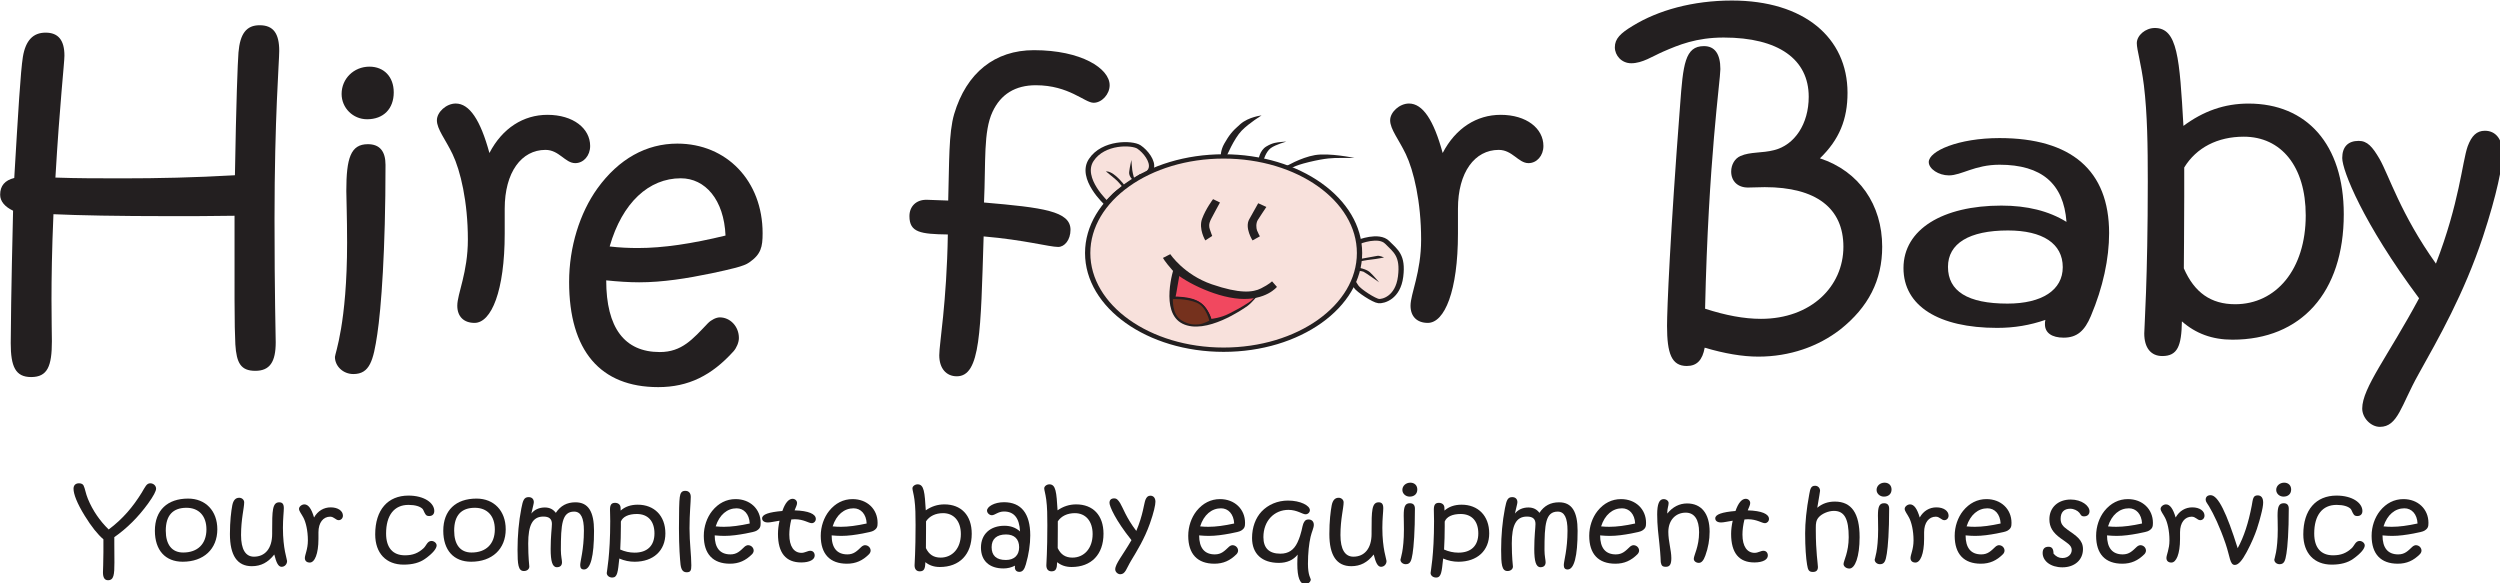 <?xml version="1.0" encoding="UTF-8" standalone="no"?>
<!-- Created with Inkscape (http://www.inkscape.org/) -->

<svg
   width="83.916mm"
   height="19.579mm"
   viewBox="0 0 83.916 19.579"
   version="1.1"
   id="svg1"
   inkscape:version="1.4 (e7c3feb100, 2024-10-09)"
   sodipodi:docname="hireforbaby.svg"
   xml:space="preserve"
   xmlns:inkscape="http://www.inkscape.org/namespaces/inkscape"
   xmlns:sodipodi="http://sodipodi.sourceforge.net/DTD/sodipodi-0.dtd"
   xmlns="http://www.w3.org/2000/svg"
   xmlns:svg="http://www.w3.org/2000/svg"><sodipodi:namedview
     id="namedview1"
     pagecolor="#ffffff"
     bordercolor="#000000"
     borderopacity="0.25"
     inkscape:showpageshadow="2"
     inkscape:pageopacity="0.0"
     inkscape:pagecheckerboard="0"
     inkscape:deskcolor="#d1d1d1"
     inkscape:document-units="mm"
     inkscape:zoom="1"
     inkscape:cx="252.5"
     inkscape:cy="39.5"
     inkscape:window-width="2560"
     inkscape:window-height="1440"
     inkscape:window-x="0"
     inkscape:window-y="0"
     inkscape:window-maximized="1"
     inkscape:current-layer="g128" /><defs
     id="defs1"><clipPath
       clipPathUnits="userSpaceOnUse"
       id="clipPath2"><path
         d="M 0,92 H 255.118 V 0 H 0 Z"
         transform="translate(-76.456,-21.435)"
         id="path2" /></clipPath><clipPath
       clipPathUnits="userSpaceOnUse"
       id="clipPath4"><path
         d="M 0,92 H 255.118 V 0 H 0 Z"
         transform="translate(-79.839,-20.193)"
         id="path4" /></clipPath><clipPath
       clipPathUnits="userSpaceOnUse"
       id="clipPath6"><path
         d="M 0,92 H 255.118 V 0 H 0 Z"
         transform="translate(-86.324,-18.298)"
         id="path6" /></clipPath><clipPath
       clipPathUnits="userSpaceOnUse"
       id="clipPath8"><path
         d="M 0,92 H 255.118 V 0 H 0 Z"
         transform="translate(-90.752,-20.228)"
         id="path8" /></clipPath><clipPath
       clipPathUnits="userSpaceOnUse"
       id="clipPath10"><path
         d="M 0,92 H 255.118 V 0 H 0 Z"
         transform="translate(-98.589,-19.931)"
         id="path10" /></clipPath><clipPath
       clipPathUnits="userSpaceOnUse"
       id="clipPath12"><path
         d="M 0,92 H 255.118 V 0 H 0 Z"
         transform="translate(-101.656,-20.193)"
         id="path12" /></clipPath><clipPath
       clipPathUnits="userSpaceOnUse"
       id="clipPath14"><path
         d="M 0,92 H 255.118 V 0 H 0 Z"
         transform="translate(-106.951,-20.219)"
         id="path14" /></clipPath><clipPath
       clipPathUnits="userSpaceOnUse"
       id="clipPath16"><path
         d="M 0,92 H 255.118 V 0 H 0 Z"
         transform="translate(-113.743,-16.505)"
         id="path16" /></clipPath><clipPath
       clipPathUnits="userSpaceOnUse"
       id="clipPath18"><path
         d="M 0,92 H 255.118 V 0 H 0 Z"
         transform="translate(-117.992,-21.086)"
         id="path18" /></clipPath><clipPath
       clipPathUnits="userSpaceOnUse"
       id="clipPath20"><path
         d="M 0,92 H 255.118 V 0 H 0 Z"
         transform="translate(-121.46,-20.151)"
         id="path20" /></clipPath><clipPath
       clipPathUnits="userSpaceOnUse"
       id="clipPath22"><path
         d="M 0,92 H 255.118 V 0 H 0 Z"
         transform="translate(-127.452,-19.276)"
         id="path22" /></clipPath><clipPath
       clipPathUnits="userSpaceOnUse"
       id="clipPath24"><path
         d="M 0,92 H 255.118 V 0 H 0 Z"
         transform="translate(-130.308,-20.151)"
         id="path24" /></clipPath><clipPath
       clipPathUnits="userSpaceOnUse"
       id="clipPath26"><path
         d="M 0,92 H 255.118 V 0 H 0 Z"
         transform="translate(-136.893,-16.097)"
         id="path26" /></clipPath><clipPath
       clipPathUnits="userSpaceOnUse"
       id="clipPath28"><path
         d="M 0,92 H 255.118 V 0 H 0 Z"
         transform="translate(-141.84,-18)"
         id="path28" /></clipPath><clipPath
       clipPathUnits="userSpaceOnUse"
       id="clipPath30"><path
         d="M 0,92 H 255.118 V 0 H 0 Z"
         transform="translate(-146.862,-16.097)"
         id="path30" /></clipPath><clipPath
       clipPathUnits="userSpaceOnUse"
       id="clipPath32"><path
         d="M 0,92 H 255.118 V 0 H 0 Z"
         transform="translate(-149.668,-20.593)"
         id="path32" /></clipPath><clipPath
       clipPathUnits="userSpaceOnUse"
       id="clipPath34"><path
         d="M 0,92 H 255.118 V 0 H 0 Z"
         transform="translate(-158.105,-20.151)"
         id="path34" /></clipPath><clipPath
       clipPathUnits="userSpaceOnUse"
       id="clipPath36"><path
         d="M 0,92 H 255.118 V 0 H 0 Z"
         transform="translate(-162.482,-15.664)"
         id="path36" /></clipPath><clipPath
       clipPathUnits="userSpaceOnUse"
       id="clipPath38"><path
         d="M 0,92 H 255.118 V 0 H 0 Z"
         transform="translate(-169.495,-18.298)"
         id="path38" /></clipPath><clipPath
       clipPathUnits="userSpaceOnUse"
       id="clipPath40"><path
         d="M 0,92 H 255.118 V 0 H 0 Z"
         transform="translate(-172.954,-21.698)"
         id="path40" /></clipPath><clipPath
       clipPathUnits="userSpaceOnUse"
       id="clipPath42"><path
         d="M 0,92 H 255.118 V 0 H 0 Z"
         transform="translate(-176.065,-16.505)"
         id="path42" /></clipPath><clipPath
       clipPathUnits="userSpaceOnUse"
       id="clipPath44"><path
         d="M 0,92 H 255.118 V 0 H 0 Z"
         transform="translate(-181.358,-20.219)"
         id="path44" /></clipPath><clipPath
       clipPathUnits="userSpaceOnUse"
       id="clipPath46"><path
         d="M 0,92 H 255.118 V 0 H 0 Z"
         transform="translate(-188.44,-20.151)"
         id="path46" /></clipPath><clipPath
       clipPathUnits="userSpaceOnUse"
       id="clipPath48"><path
         d="M 0,92 H 255.118 V 0 H 0 Z"
         transform="translate(-193.361,-20.551)"
         id="path48" /></clipPath><clipPath
       clipPathUnits="userSpaceOnUse"
       id="clipPath50"><path
         d="M 0,92 H 255.118 V 0 H 0 Z"
         transform="translate(-199.558,-19.276)"
         id="path50" /></clipPath><clipPath
       clipPathUnits="userSpaceOnUse"
       id="clipPath52"><path
         d="M 0,92 H 255.118 V 0 H 0 Z"
         transform="translate(-204.544,-20.704)"
         id="path52" /></clipPath><clipPath
       clipPathUnits="userSpaceOnUse"
       id="clipPath54"><path
         d="M 0,92 H 255.118 V 0 H 0 Z"
         transform="translate(-208.83,-21.698)"
         id="path54" /></clipPath><clipPath
       clipPathUnits="userSpaceOnUse"
       id="clipPath56"><path
         d="M 0,92 H 255.118 V 0 H 0 Z"
         transform="translate(-212.221,-20.228)"
         id="path56" /></clipPath><clipPath
       clipPathUnits="userSpaceOnUse"
       id="clipPath58"><path
         d="M 0,92 H 255.118 V 0 H 0 Z"
         transform="translate(-216.086,-20.151)"
         id="path58" /></clipPath><clipPath
       clipPathUnits="userSpaceOnUse"
       id="clipPath60"><path
         d="M 0,92 H 255.118 V 0 H 0 Z"
         transform="translate(-221.756,-16.063)"
         id="path60" /></clipPath><clipPath
       clipPathUnits="userSpaceOnUse"
       id="clipPath62"><path
         d="M 0,92 H 255.118 V 0 H 0 Z"
         transform="translate(-226.786,-20.151)"
         id="path62" /></clipPath><clipPath
       clipPathUnits="userSpaceOnUse"
       id="clipPath64"><path
         d="M 0,92 H 255.118 V 0 H 0 Z"
         transform="translate(-231.581,-20.228)"
         id="path64" /></clipPath><clipPath
       clipPathUnits="userSpaceOnUse"
       id="clipPath66"><path
         d="M 0,92 H 255.118 V 0 H 0 Z"
         transform="translate(-236.077,-20.356)"
         id="path66" /></clipPath><clipPath
       clipPathUnits="userSpaceOnUse"
       id="clipPath68"><path
         d="M 0,92 H 255.118 V 0 H 0 Z"
         transform="translate(-239.06,-21.698)"
         id="path68" /></clipPath><clipPath
       clipPathUnits="userSpaceOnUse"
       id="clipPath70"><path
         d="M 0,92 H 255.118 V 0 H 0 Z"
         transform="translate(-244.45,-19.931)"
         id="path70" /></clipPath><clipPath
       clipPathUnits="userSpaceOnUse"
       id="clipPath72"><path
         d="M 0,92 H 255.118 V 0 H 0 Z"
         transform="translate(-247.628,-20.151)"
         id="path72" /></clipPath><clipPath
       clipPathUnits="userSpaceOnUse"
       id="clipPath74"><path
         d="M 0,92 H 255.118 V 0 H 0 Z"
         transform="translate(-19.605,-47.106)"
         id="path74" /></clipPath><clipPath
       clipPathUnits="userSpaceOnUse"
       id="clipPath76"><path
         d="M 0,92 H 255.118 V 0 H 0 Z"
         transform="translate(-38.132,-59.718)"
         id="path76" /></clipPath><clipPath
       clipPathUnits="userSpaceOnUse"
       id="clipPath78"><path
         d="M 0,92 H 255.118 V 0 H 0 Z"
         transform="translate(-50.895,-57.43)"
         id="path78" /></clipPath><clipPath
       clipPathUnits="userSpaceOnUse"
       id="clipPath80"><path
         d="M 0,92 H 255.118 V 0 H 0 Z"
         transform="translate(-61.97,-50.964)"
         id="path80" /></clipPath><clipPath
       clipPathUnits="userSpaceOnUse"
       id="clipPath82"><path
         d="M 0,92 H 255.118 V 0 H 0 Z"
         transform="translate(-94.335,-45.716)"
         id="path82" /></clipPath><clipPath
       clipPathUnits="userSpaceOnUse"
       id="clipPath84"><path
         d="M 0,92 H 255.118 V 0 H 0 Z"
         transform="translate(-130.06,-57.43)"
         id="path84" /></clipPath><clipPath
       clipPathUnits="userSpaceOnUse"
       id="clipPath86"><path
         d="M 0,92 H 255.118 V 0 H 0 Z"
         transform="translate(-161.746,-43.987)"
         id="path86" /></clipPath><clipPath
       clipPathUnits="userSpaceOnUse"
       id="clipPath88"><path
         d="M 0,92 H 255.118 V 0 H 0 Z"
         transform="translate(-172.19,-45.647)"
         id="path88" /></clipPath><clipPath
       clipPathUnits="userSpaceOnUse"
       id="clipPath90"><path
         d="M 0,92 H 255.118 V 0 H 0 Z"
         transform="translate(-191.06,-38.131)"
         id="path90" /></clipPath><clipPath
       clipPathUnits="userSpaceOnUse"
       id="clipPath92"><path
         d="M 0,92 H 255.118 V 0 H 0 Z"
         transform="translate(-199.951,-53.029)"
         id="path92" /></clipPath><clipPath
       clipPathUnits="userSpaceOnUse"
       id="clipPath94"><path
         d="M 0,92 H 255.118 V 0 H 0 Z"
         transform="translate(-118.262,-44.473)"
         id="path94" /></clipPath><clipPath
       clipPathUnits="userSpaceOnUse"
       id="clipPath96"><path
         d="M 0,92 H 255.118 V 0 H 0 Z"
         transform="translate(-97.349,-48.392)"
         id="path96" /></clipPath><clipPath
       clipPathUnits="userSpaceOnUse"
       id="clipPath98"><path
         d="M 0,92 H 255.118 V 0 H 0 Z"
         transform="translate(-118.338,-43.346)"
         id="path98" /></clipPath><clipPath
       clipPathUnits="userSpaceOnUse"
       id="clipPath100"><path
         d="M 0,92 H 255.118 V 0 H 0 Z"
         transform="translate(-106.175,-48.839)"
         id="path100" /></clipPath><clipPath
       clipPathUnits="userSpaceOnUse"
       id="clipPath102"><path
         d="M 0,92 H 255.118 V 0 H 0 Z"
         transform="translate(-109.925,-48.421)"
         id="path102" /></clipPath><clipPath
       clipPathUnits="userSpaceOnUse"
       id="clipPath104"><path
         d="M 0,92 H 255.118 V 0 H 0 Z"
         transform="translate(-102.929,-41.867)"
         id="path104" /></clipPath><clipPath
       clipPathUnits="userSpaceOnUse"
       id="clipPath106"><path
         d="M 0,92 H 255.118 V 0 H 0 Z"
         transform="translate(-103.064,-38.912)"
         id="path106" /></clipPath><clipPath
       clipPathUnits="userSpaceOnUse"
       id="clipPath108"><path
         d="M 0,92 H 255.118 V 0 H 0 Z"
         transform="translate(-102.016,-42.852)"
         id="path108" /></clipPath><clipPath
       clipPathUnits="userSpaceOnUse"
       id="clipPath110"><path
         d="M 0,92 H 255.118 V 0 H 0 Z"
         transform="translate(-103.546,-36.495)"
         id="path110" /></clipPath><clipPath
       clipPathUnits="userSpaceOnUse"
       id="clipPath112"><path
         d="M 0,92 H 255.118 V 0 H 0 Z"
         transform="translate(-102.842,-38.74)"
         id="path112" /></clipPath><clipPath
       clipPathUnits="userSpaceOnUse"
       id="clipPath114"><path
         d="M 0,92 H 255.118 V 0 H 0 Z"
         transform="translate(-99.393,-52.827)"
         id="path114" /></clipPath><clipPath
       clipPathUnits="userSpaceOnUse"
       id="clipPath116"><path
         d="M 0,92 H 255.118 V 0 H 0 Z"
         transform="translate(-97.279,-51.664)"
         id="path116" /></clipPath><clipPath
       clipPathUnits="userSpaceOnUse"
       id="clipPath118"><path
         d="M 0,92 H 255.118 V 0 H 0 Z"
         transform="translate(-118.315,-42.727)"
         id="path118" /></clipPath><clipPath
       clipPathUnits="userSpaceOnUse"
       id="clipPath120"><path
         d="M 0,92 H 255.118 V 0 H 0 Z"
         transform="translate(-118.147,-41.536)"
         id="path120" /></clipPath><clipPath
       clipPathUnits="userSpaceOnUse"
       id="clipPath122"><path
         d="M 0,92 H 255.118 V 0 H 0 Z"
         transform="translate(-107.293,-53.191)"
         id="path122" /></clipPath><clipPath
       clipPathUnits="userSpaceOnUse"
       id="clipPath124"><path
         d="M 0,92 H 255.118 V 0 H 0 Z"
         transform="translate(-109.951,-52.866)"
         id="path124" /></clipPath><clipPath
       clipPathUnits="userSpaceOnUse"
       id="clipPath126"><path
         d="M 0,92 H 255.118 V 0 H 0 Z"
         transform="translate(-112.614,-51.915)"
         id="path126" /></clipPath></defs><g
     inkscape:label="Layer 1"
     inkscape:groupmode="layer"
     id="layer1"
     transform="translate(-57.672,-128.45)"><g
       id="g128"
       transform="matrix(0.265,0,0,0.265,61.052,118.386)"><g
         id="g1"
         transform="matrix(0.643,0,0,0.643,52.005,26.764)"><g
           id="g127"
           transform="matrix(1.953,0,0,1.797,-271.89,-54.58)"><path
             id="path1"
             d="m 0,0 c 0.264,0.476 0.365,0.773 0.646,0.773 0.247,0 0.442,-0.204 0.442,-0.442 0,-0.195 -0.195,-0.604 -0.595,-1.206 -0.748,-1.123 -1.598,-2.049 -2.575,-2.789 l 0.009,-0.008 V -4.19 c 0,-0.655 0.008,-1.173 0.008,-1.547 0,-1.003 -0.043,-1.462 -0.485,-1.462 -0.254,0 -0.382,0.212 -0.382,0.646 0,0.229 0.034,0.782 0.034,1.657 v 1.063 c -0.425,0.391 -0.91,1.045 -1.419,1.946 -0.579,1.02 -0.842,1.776 -0.842,2.21 0,0.288 0.154,0.45 0.416,0.45 0.162,0 0.29,-0.068 0.341,-0.178 0.118,-0.255 0.161,-0.664 0.331,-1.105 0.365,-0.961 0.893,-1.794 1.572,-2.516 C -1.411,-2.142 -0.654,-1.148 0,0"
             style="fill:#211d1d;fill-opacity:1;fill-rule:nonzero;stroke:none"
             transform="matrix(1.333,0,0,-1.333,101.941,94.087)"
             clip-path="url(#clipPath2)" /><path
             id="path3"
             d="m 0,0 c -1.029,0 -1.564,-0.629 -1.564,-1.878 0,-1.156 0.468,-1.801 1.317,-1.801 1.088,0 1.76,0.696 1.76,1.903 C 1.513,-0.662 0.935,0 0,0 m 2.337,-1.768 c 0,-1.631 -1.037,-2.668 -2.618,-2.668 -1.317,0 -2.107,0.943 -2.107,2.55 0,1.691 0.96,2.643 2.515,2.643 1.317,0 2.21,-1.003 2.21,-2.525"
             style="fill:#211d1d;fill-opacity:1;fill-rule:nonzero;stroke:none"
             transform="matrix(1.333,0,0,-1.333,106.453,95.742)"
             clip-path="url(#clipPath4)" /><path
             id="path5"
             d="m 0,0 c 0,1.632 0.008,2.346 0.535,2.346 0.247,0 0.348,-0.153 0.348,-0.484 0,-0.298 -0.068,-0.841 -0.068,-1.624 0,-1.717 0.314,-2.575 0.314,-2.72 0,-0.272 -0.186,-0.476 -0.416,-0.476 -0.246,0 -0.399,0.332 -0.552,1.012 -0.476,-0.655 -1.003,-0.961 -1.7,-0.961 -1.105,0 -1.657,0.884 -1.657,2.644 0,1.045 0.093,1.87 0.179,2.363 0.076,0.416 0.246,0.62 0.526,0.62 0.204,0 0.374,-0.17 0.374,-0.374 0,-0.476 -0.237,-1.368 -0.237,-2.695 0,-1.172 0.339,-1.776 0.976,-1.776 0.834,0 1.378,0.663 1.378,1.879 z"
             style="fill:#211d1d;fill-opacity:1;fill-rule:nonzero;stroke:none"
             transform="matrix(1.333,0,0,-1.333,115.099,98.269)"
             clip-path="url(#clipPath6)" /><path
             id="path7"
             d="m 0,0 c 0.561,0 0.926,-0.297 0.926,-0.68 0,-0.213 -0.145,-0.374 -0.322,-0.374 -0.222,0 -0.349,0.288 -0.646,0.288 -0.519,0 -0.884,-0.484 -0.884,-1.282 v -0.545 c 0,-1.248 -0.29,-1.946 -0.655,-1.946 -0.23,0 -0.374,0.136 -0.374,0.374 0,0.263 0.229,0.723 0.229,1.445 0,0.825 -0.161,1.504 -0.331,1.862 -0.153,0.322 -0.34,0.543 -0.34,0.739 0,0.178 0.204,0.365 0.408,0.365 0.297,0 0.535,-0.356 0.73,-1.079 C -0.978,-0.289 -0.519,0 0,0"
             style="fill:#211d1d;fill-opacity:1;fill-rule:nonzero;stroke:none"
             transform="matrix(1.333,0,0,-1.333,121.003,95.696)"
             clip-path="url(#clipPath8)" /><path
             id="path9"
             d="m 0,0 c 0,-0.264 -0.145,-0.417 -0.392,-0.417 -0.119,0 -0.212,0.042 -0.263,0.127 -0.119,0.179 -0.153,0.366 -0.23,0.459 -0.187,0.205 -0.552,0.332 -1.07,0.332 -1.071,0 -1.692,-0.841 -1.692,-2.355 0,-1.172 0.511,-1.792 1.428,-1.792 0.604,0 1.011,0.187 1.411,0.586 0.204,0.204 0.28,0.595 0.595,0.595 0.203,0 0.391,-0.179 0.391,-0.366 0,-0.254 -0.28,-0.646 -0.875,-1.105 -0.417,-0.323 -0.952,-0.476 -1.623,-0.476 -1.318,0 -2.151,0.927 -2.151,2.491 0,2.023 0.96,3.187 2.516,3.187 C -0.749,1.266 0,0.654 0,0"
             style="fill:#211d1d;fill-opacity:1;fill-rule:nonzero;stroke:none"
             transform="matrix(1.333,0,0,-1.333,131.452,96.092)"
             clip-path="url(#clipPath10)" /><path
             id="path11"
             d="m 0,0 c -1.028,0 -1.564,-0.629 -1.564,-1.878 0,-1.156 0.467,-1.801 1.317,-1.801 1.089,0 1.76,0.696 1.76,1.903 C 1.513,-0.662 0.936,0 0,0 m 2.337,-1.768 c 0,-1.631 -1.036,-2.668 -2.617,-2.668 -1.318,0 -2.108,0.943 -2.108,2.55 0,1.691 0.961,2.643 2.516,2.643 1.317,0 2.209,-1.003 2.209,-2.525"
             style="fill:#211d1d;fill-opacity:1;fill-rule:nonzero;stroke:none"
             transform="matrix(1.333,0,0,-1.333,135.542,95.742)"
             clip-path="url(#clipPath12)" /><path
             id="path13"
             d="m 0,0 c 0.356,0 0.628,-0.145 0.832,-0.442 0.358,0.587 0.842,0.867 1.487,0.867 0.97,0 1.404,-0.765 1.404,-2.346 0,-2.107 -0.263,-3.178 -0.757,-3.178 -0.203,0 -0.289,0.119 -0.289,0.365 0,0.315 0.28,1.267 0.28,2.83 0,1.054 -0.23,1.564 -0.74,1.564 -0.925,0 -1.003,-1.054 -1.003,-3.17 0,-0.475 0.085,-0.808 0.085,-0.994 0,-0.264 -0.134,-0.409 -0.391,-0.409 -0.339,0 -0.467,0.494 -0.467,1.496 0,1.071 0.095,1.76 0.095,2.057 0,0.417 -0.204,0.612 -0.648,0.612 -0.822,0 -1.145,-0.714 -1.145,-2.21 0,-1.198 0.083,-1.819 0.083,-1.903 0,-0.204 -0.168,-0.366 -0.408,-0.366 -0.432,0 -0.483,0.536 -0.483,1.76 0,1.147 0.091,2.302 0.289,3.399 0.118,0.663 0.204,0.919 0.552,0.919 0.237,0 0.391,-0.154 0.391,-0.418 0,-0.118 -0.085,-0.424 -0.187,-0.934 C -0.79,-0.178 -0.424,0 0,0"
             style="fill:#211d1d;fill-opacity:1;fill-rule:nonzero;stroke:none"
             transform="matrix(1.333,0,0,-1.333,142.602,95.708)"
             clip-path="url(#clipPath14)" /><path
             id="path15"
             d="m 0,0 c 0.951,0 1.503,0.562 1.503,1.581 0,1.02 -0.502,1.598 -1.334,1.598 -0.639,0 -1.063,-0.229 -1.208,-0.621 V 2.151 C -1.039,1.504 -1.055,0.876 -1.088,0.255 -0.732,0.085 -0.375,0 0,0 m -1.055,3.459 c 0.323,0.315 0.756,0.485 1.292,0.485 1.241,0 2.092,-0.901 2.092,-2.363 0,-1.419 -0.911,-2.329 -2.329,-2.329 -0.391,0 -0.775,0.085 -1.157,0.264 -0.11,-1.104 -0.135,-1.564 -0.536,-1.564 -0.237,0 -0.415,0.17 -0.415,0.374 0,0.119 0.263,1.436 0.263,4.258 0,0.442 -0.017,0.765 -0.017,0.96 0,0.383 0.103,0.553 0.383,0.553 0.237,0 0.407,-0.153 0.417,-0.383 z"
             style="fill:#211d1d;fill-opacity:1;fill-rule:nonzero;stroke:none"
             transform="matrix(1.333,0,0,-1.333,151.657,100.66)"
             clip-path="url(#clipPath16)" /><path
             id="path17"
             d="m 0,0 c 0,-0.45 -0.095,-1.326 -0.095,-2.583 0,-1.19 0.137,-2.21 0.137,-3.043 0,-0.408 -0.051,-0.569 -0.348,-0.569 -0.289,0 -0.417,0.204 -0.469,0.637 -0.04,0.416 -0.119,1.419 -0.119,2.958 0,1.393 0.017,2.252 0.06,2.575 0.042,0.365 0.153,0.526 0.417,0.526 C -0.154,0.501 0,0.323 0,0"
             style="fill:#211d1d;fill-opacity:1;fill-rule:nonzero;stroke:none"
             transform="matrix(1.333,0,0,-1.333,157.323,94.552)"
             clip-path="url(#clipPath18)" /><path
             id="path19"
             d="m 0,0 c -0.707,0 -1.3,-0.526 -1.582,-1.487 0.221,-0.025 0.434,-0.034 0.628,-0.034 0.563,0 1.201,0.094 1.948,0.272 C 0.96,-0.467 0.543,0 0,0 m -0.467,-3.79 c 0.493,0 0.73,0.28 1.069,0.629 0.078,0.077 0.188,0.128 0.264,0.128 0.229,0 0.426,-0.196 0.426,-0.451 0,-0.094 -0.052,-0.213 -0.121,-0.289 C 0.687,-4.3 0.17,-4.556 -0.503,-4.556 c -1.283,0 -1.98,0.792 -1.98,2.296 0,0.765 0.239,1.504 0.631,2.04 0.474,0.645 1.086,0.977 1.776,0.977 1.096,0 1.895,-0.816 1.895,-1.955 0,-0.297 -0.033,-0.459 -0.299,-0.637 C 1.401,-1.92 1.122,-1.98 0.68,-2.074 c -0.545,-0.11 -1.081,-0.195 -1.607,-0.195 -0.23,0 -0.474,0.017 -0.731,0.042 0,-1.036 0.408,-1.563 1.191,-1.563"
             style="fill:#211d1d;fill-opacity:1;fill-rule:nonzero;stroke:none"
             transform="matrix(1.333,0,0,-1.333,161.946,95.799)"
             clip-path="url(#clipPath20)" /><path
             id="path21"
             d="m 0,0 c 0,-0.195 -0.144,-0.348 -0.306,-0.348 -0.239,0 -0.605,0.323 -1.285,0.323 -0.034,0 -0.125,0 -0.263,-0.017 -0.102,-0.451 -0.152,-0.868 -0.152,-1.241 0,-0.978 0.348,-1.505 0.924,-1.505 0.257,0 0.461,0.17 0.665,0.17 0.195,0 0.332,-0.153 0.332,-0.391 0,-0.331 -0.375,-0.569 -1.02,-0.569 -1.164,0 -1.759,0.782 -1.759,2.346 0,0.348 0.042,0.705 0.118,1.087 -0.382,-0.059 -0.664,-0.144 -0.875,-0.144 -0.28,0 -0.443,0.127 -0.443,0.34 0,0.323 0.512,0.51 1.532,0.604 0.211,0.671 0.484,1.002 0.773,1.002 0.187,0 0.339,-0.153 0.339,-0.348 C -1.42,1.131 -1.522,0.96 -1.607,0.706 -0.545,0.671 0,0.408 0,0"
             style="fill:#211d1d;fill-opacity:1;fill-rule:nonzero;stroke:none"
             transform="matrix(1.333,0,0,-1.333,169.936,96.965)"
             clip-path="url(#clipPath22)" /><path
             id="path23"
             d="m 0,0 c -0.707,0 -1.3,-0.526 -1.583,-1.487 0.222,-0.025 0.435,-0.034 0.629,-0.034 0.561,0 1.2,0.094 1.946,0.272 C 0.96,-0.467 0.543,0 0,0 m -0.467,-3.79 c 0.492,0 0.731,0.28 1.069,0.629 0.078,0.077 0.187,0.128 0.263,0.128 0.231,0 0.427,-0.196 0.427,-0.451 0,-0.094 -0.053,-0.213 -0.121,-0.289 -0.484,-0.527 -1,-0.783 -1.674,-0.783 -1.283,0 -1.981,0.792 -1.981,2.296 0,0.765 0.24,1.504 0.631,2.04 0.474,0.645 1.086,0.977 1.777,0.977 1.096,0 1.894,-0.816 1.894,-1.955 0,-0.297 -0.033,-0.459 -0.298,-0.637 C 1.401,-1.92 1.121,-1.98 0.68,-2.074 c -0.545,-0.11 -1.081,-0.195 -1.608,-0.195 -0.229,0 -0.474,0.017 -0.731,0.042 0,-1.036 0.409,-1.563 1.192,-1.563"
             style="fill:#211d1d;fill-opacity:1;fill-rule:nonzero;stroke:none"
             transform="matrix(1.333,0,0,-1.333,173.743,95.799)"
             clip-path="url(#clipPath24)" /><path
             id="path25"
             d="m 0,0 c 0.885,0 1.532,0.757 1.532,1.938 0,1.071 -0.536,1.718 -1.345,1.718 -0.569,0 -1.026,-0.239 -1.29,-0.672 V 2.346 c 0,-0.773 -0.009,-1.3 -0.009,-1.555 V 0.783 C -0.883,0.255 -0.526,0 0,0 m -1.128,3.885 c 0.441,0.331 0.899,0.492 1.417,0.492 1.26,0 2.066,-0.883 2.066,-2.413 0,-1.709 -0.924,-2.736 -2.415,-2.736 -0.441,0 -0.798,0.135 -1.095,0.398 -0.009,-0.535 -0.093,-0.755 -0.424,-0.755 -0.247,0 -0.392,0.178 -0.392,0.492 0,0.119 0.076,1.181 0.076,3.315 0,0.773 -0.007,1.47 -0.085,2.099 -0.06,0.476 -0.152,0.774 -0.152,0.918 0,0.17 0.188,0.331 0.392,0.331 0.492,0 0.536,-0.654 0.618,-2.141 z"
             style="fill:#211d1d;fill-opacity:1;fill-rule:nonzero;stroke:none"
             transform="matrix(1.333,0,0,-1.333,182.523,101.204)"
             clip-path="url(#clipPath26)" /><path
             id="path27"
             d="m 0,0 c -0.705,0 -1.089,-0.373 -1.089,-1.045 0,-0.697 0.359,-1.054 1.081,-1.054 0.629,0 1.001,0.391 1.001,1.046 C 0.993,-0.373 0.628,0 0,0 m -0.195,-2.795 c -1.063,0 -1.701,0.628 -1.701,1.716 0,1.114 0.714,1.794 1.777,1.794 0.468,0 0.858,-0.153 1.181,-0.468 -0.05,1.097 -0.451,1.641 -1.214,1.641 -0.451,0 -0.69,-0.306 -0.918,-0.306 -0.188,0 -0.367,0.186 -0.367,0.382 0,0.314 0.536,0.688 1.285,0.688 1.299,0 1.987,-0.926 1.987,-2.729 0,-0.729 -0.109,-1.554 -0.332,-2.379 -0.109,-0.416 -0.244,-0.62 -0.491,-0.62 -0.213,0 -0.342,0.136 -0.342,0.382 0,0.043 0,0.085 0.011,0.128 C 0.4,-2.719 0.118,-2.795 -0.195,-2.795"
             style="fill:#211d1d;fill-opacity:1;fill-rule:nonzero;stroke:none"
             transform="matrix(1.333,0,0,-1.333,189.12,98.666)"
             clip-path="url(#clipPath28)" /><path
             id="path29"
             d="m 0,0 c 0.885,0 1.531,0.757 1.531,1.938 0,1.071 -0.536,1.718 -1.344,1.718 -0.569,0 -1.027,-0.239 -1.291,-0.672 V 2.346 c 0,-0.773 -0.008,-1.3 -0.008,-1.555 V 0.783 C -0.882,0.255 -0.527,0 0,0 m -1.129,3.885 c 0.442,0.331 0.901,0.492 1.418,0.492 1.259,0 2.065,-0.883 2.065,-2.413 0,-1.709 -0.924,-2.736 -2.414,-2.736 -0.44,0 -0.798,0.135 -1.094,0.398 -0.011,-0.535 -0.093,-0.755 -0.425,-0.755 -0.247,0 -0.392,0.178 -0.392,0.492 0,0.119 0.075,1.181 0.075,3.315 0,0.773 -0.006,1.47 -0.084,2.099 -0.059,0.476 -0.152,0.774 -0.152,0.918 0,0.17 0.188,0.331 0.391,0.331 0.494,0 0.536,-0.654 0.619,-2.141 z"
             style="fill:#211d1d;fill-opacity:1;fill-rule:nonzero;stroke:none"
             transform="matrix(1.333,0,0,-1.333,195.816,101.204)"
             clip-path="url(#clipPath30)" /><path
             id="path31"
             d="m 0,0 c 0,0.247 0.127,0.374 0.355,0.374 0.188,0 0.299,-0.127 0.452,-0.391 0.203,-0.357 0.459,-1.207 1.222,-2.286 0.513,1.325 0.573,2.218 0.691,2.558 0.085,0.229 0.194,0.34 0.372,0.34 0.229,0 0.384,-0.179 0.384,-0.501 0,-0.255 -0.119,-0.876 -0.425,-1.811 -0.416,-1.258 -0.96,-2.209 -1.404,-3.009 -0.372,-0.67 -0.441,-1.139 -0.832,-1.139 -0.194,0 -0.381,0.197 -0.381,0.4 0,0.451 0.559,1.147 1.23,2.405 C 0.45,-1.419 0,-0.272 0,0"
             style="fill:#211d1d;fill-opacity:1;fill-rule:nonzero;stroke:none"
             transform="matrix(1.333,0,0,-1.333,199.557,95.209)"
             clip-path="url(#clipPath32)" /><path
             id="path33"
             d="m 0,0 c -0.703,0 -1.299,-0.526 -1.579,-1.487 0.221,-0.025 0.434,-0.034 0.629,-0.034 0.561,0 1.197,0.094 1.946,0.272 C 0.961,-0.467 0.546,0 0,0 m -0.467,-3.79 c 0.494,0 0.731,0.28 1.072,0.629 0.077,0.077 0.187,0.128 0.263,0.128 0.23,0 0.424,-0.196 0.424,-0.451 0,-0.094 -0.049,-0.213 -0.118,-0.289 C 0.69,-4.3 0.171,-4.556 -0.5,-4.556 c -1.282,0 -1.98,0.792 -1.98,2.296 0,0.765 0.238,1.504 0.628,2.04 0.477,0.645 1.089,0.977 1.776,0.977 1.096,0 1.895,-0.816 1.895,-1.955 0,-0.297 -0.033,-0.459 -0.297,-0.637 -0.118,-0.085 -0.4,-0.145 -0.84,-0.239 -0.544,-0.11 -1.079,-0.195 -1.607,-0.195 -0.229,0 -0.476,0.017 -0.73,0.042 0,-1.036 0.408,-1.563 1.188,-1.563"
             style="fill:#211d1d;fill-opacity:1;fill-rule:nonzero;stroke:none"
             transform="matrix(1.333,0,0,-1.333,210.806,95.799)"
             clip-path="url(#clipPath34)" /><path
             id="path35"
             d="m 0,0 c -1.267,0 -2.03,0.731 -2.03,2.048 0,0.884 0.27,1.649 0.714,2.168 0.5,0.578 1.223,0.909 2.004,0.909 0.953,0 1.658,-0.417 1.658,-0.791 0,-0.186 -0.153,-0.339 -0.33,-0.339 -0.23,0 -0.638,0.365 -1.292,0.365 -1.063,0 -1.895,-0.884 -1.895,-2.243 0,-0.901 0.431,-1.36 1.283,-1.36 0.612,0 1.02,0.297 1.292,0.918 C 1.733,2.44 1.76,3.009 1.846,3.221 1.937,3.451 2.022,3.57 2.253,3.57 2.49,3.57 2.644,3.399 2.644,3.128 2.644,2.873 2.483,2.55 2.398,2.142 2.278,1.564 2.2,0.808 2.2,-0.084 c 0,-0.945 0.214,-1.199 0.214,-1.276 0,-0.195 -0.203,-0.39 -0.417,-0.39 -0.407,0 -0.602,0.552 -0.602,1.666 0,0.28 0.009,0.535 0.026,0.764 C 1.089,0.229 0.604,0 0,0"
             style="fill:#211d1d;fill-opacity:1;fill-rule:nonzero;stroke:none"
             transform="matrix(1.333,0,0,-1.333,216.643,101.782)"
             clip-path="url(#clipPath36)" /><path
             id="path37"
             d="m 0,0 c 0,1.632 0.009,2.346 0.535,2.346 0.247,0 0.35,-0.153 0.35,-0.484 0,-0.298 -0.07,-0.841 -0.07,-1.624 0,-1.717 0.316,-2.575 0.316,-2.72 0,-0.272 -0.187,-0.476 -0.417,-0.476 -0.247,0 -0.399,0.332 -0.553,1.012 -0.474,-0.655 -1.003,-0.961 -1.697,-0.961 -1.107,0 -1.659,0.884 -1.659,2.644 0,1.045 0.092,1.87 0.178,2.363 0.077,0.416 0.247,0.62 0.527,0.62 0.204,0 0.375,-0.17 0.375,-0.374 0,-0.476 -0.24,-1.368 -0.24,-2.695 0,-1.172 0.341,-1.776 0.979,-1.776 0.832,0 1.376,0.663 1.376,1.879 z"
             style="fill:#211d1d;fill-opacity:1;fill-rule:nonzero;stroke:none"
             transform="matrix(1.333,0,0,-1.333,225.993,98.269)"
             clip-path="url(#clipPath38)" /><path
             id="path39"
             d="m 0,0 c 0,-0.356 -0.22,-0.587 -0.578,-0.587 -0.307,0 -0.552,0.247 -0.552,0.553 0,0.331 0.263,0.595 0.604,0.595 C -0.213,0.561 0,0.34 0,0 m -0.357,-5.278 c -0.086,-0.57 -0.163,-0.867 -0.517,-0.867 -0.224,0 -0.401,0.17 -0.401,0.374 0,0.068 0.263,0.731 0.263,2.49 0,0.578 -0.016,0.961 -0.016,1.131 0,0.714 0.092,1.02 0.466,1.02 0.257,0 0.382,-0.153 0.382,-0.451 0,-1.878 -0.092,-3.127 -0.177,-3.697"
             style="fill:#211d1d;fill-opacity:1;fill-rule:nonzero;stroke:none"
             transform="matrix(1.333,0,0,-1.333,230.605,93.736)"
             clip-path="url(#clipPath40)" /><path
             id="path41"
             d="m 0,0 c 0.952,0 1.504,0.562 1.504,1.581 0,1.02 -0.503,1.598 -1.335,1.598 -0.638,0 -1.063,-0.229 -1.207,-0.621 V 2.151 c 0,-0.647 -0.017,-1.275 -0.05,-1.896 C -0.732,0.085 -0.374,0 0,0 m -1.055,3.459 c 0.323,0.315 0.757,0.485 1.293,0.485 1.24,0 2.091,-0.901 2.091,-2.363 0,-1.419 -0.91,-2.329 -2.329,-2.329 -0.391,0 -0.774,0.085 -1.156,0.264 -0.11,-1.104 -0.136,-1.564 -0.536,-1.564 -0.238,0 -0.415,0.17 -0.415,0.374 0,0.119 0.262,1.436 0.262,4.258 0,0.442 -0.016,0.765 -0.016,0.96 0,0.383 0.102,0.553 0.382,0.553 0.238,0 0.409,-0.153 0.417,-0.383 z"
             style="fill:#211d1d;fill-opacity:1;fill-rule:nonzero;stroke:none"
             transform="matrix(1.333,0,0,-1.333,234.754,100.66)"
             clip-path="url(#clipPath42)" /><path
             id="path43"
             d="m 0,0 c 0.358,0 0.631,-0.145 0.836,-0.442 0.354,0.587 0.84,0.867 1.486,0.867 0.968,0 1.402,-0.765 1.402,-2.346 0,-2.107 -0.264,-3.178 -0.756,-3.178 -0.204,0 -0.289,0.119 -0.289,0.365 0,0.315 0.281,1.267 0.281,2.83 0,1.054 -0.231,1.564 -0.739,1.564 -0.928,0 -1.003,-1.054 -1.003,-3.17 0,-0.475 0.085,-0.808 0.085,-0.994 0,-0.264 -0.138,-0.409 -0.392,-0.409 -0.339,0 -0.467,0.494 -0.467,1.496 0,1.071 0.092,1.76 0.092,2.057 0,0.417 -0.203,0.612 -0.644,0.612 -0.826,0 -1.148,-0.714 -1.148,-2.21 0,-1.198 0.086,-1.819 0.086,-1.903 0,-0.204 -0.171,-0.366 -0.409,-0.366 -0.434,0 -0.484,0.536 -0.484,1.76 0,1.147 0.093,2.302 0.288,3.399 0.12,0.663 0.204,0.919 0.552,0.919 0.24,0 0.391,-0.154 0.391,-0.418 0,-0.118 -0.085,-0.424 -0.188,-0.934 C -0.789,-0.178 -0.424,0 0,0"
             style="fill:#211d1d;fill-opacity:1;fill-rule:nonzero;stroke:none"
             transform="matrix(1.333,0,0,-1.333,241.811,95.708)"
             clip-path="url(#clipPath44)" /><path
             id="path45"
             d="m 0,0 c -0.707,0 -1.3,-0.526 -1.582,-1.487 0.221,-0.025 0.434,-0.034 0.628,-0.034 0.562,0 1.201,0.094 1.947,0.272 C 0.961,-0.467 0.543,0 0,0 m -0.468,-3.79 c 0.493,0 0.731,0.28 1.07,0.629 0.079,0.077 0.188,0.128 0.263,0.128 0.231,0 0.427,-0.196 0.427,-0.451 0,-0.094 -0.052,-0.213 -0.12,-0.289 -0.485,-0.527 -1.001,-0.783 -1.675,-0.783 -1.283,0 -1.979,0.792 -1.979,2.296 0,0.765 0.238,1.504 0.629,2.04 0.475,0.645 1.086,0.977 1.777,0.977 1.096,0 1.894,-0.816 1.894,-1.955 0,-0.297 -0.032,-0.459 -0.297,-0.637 -0.12,-0.085 -0.4,-0.145 -0.84,-0.239 -0.546,-0.11 -1.082,-0.195 -1.608,-0.195 -0.23,0 -0.474,0.017 -0.73,0.042 0,-1.036 0.407,-1.563 1.189,-1.563"
             style="fill:#211d1d;fill-opacity:1;fill-rule:nonzero;stroke:none"
             transform="matrix(1.333,0,0,-1.333,251.254,95.799)"
             clip-path="url(#clipPath46)" /><path
             id="path47"
             d="m 0,0 c 1.071,0 1.707,-0.816 1.707,-2.32 0,-0.671 -0.108,-1.318 -0.322,-1.964 -0.135,-0.407 -0.289,-0.603 -0.493,-0.603 -0.212,0 -0.383,0.144 -0.383,0.331 0,0.298 0.401,0.995 0.401,2.185 0,1.054 -0.358,1.614 -1.013,1.614 -0.756,0 -1.315,-0.612 -1.315,-1.588 0,-0.774 0.228,-1.505 0.228,-2.151 0,-0.493 -0.11,-0.714 -0.41,-0.714 -0.296,0 -0.337,0.119 -0.39,0.382 -0.007,0.051 -0.007,0.519 -0.102,1.488 -0.076,0.748 -0.169,1.555 -0.169,2.439 0,0.841 0.153,1.258 0.484,1.258 0.214,0 0.382,-0.153 0.382,-0.323 0,-0.213 -0.102,-0.451 -0.102,-0.773 V -0.833 C -1.089,-0.281 -0.569,0 0,0"
             style="fill:#211d1d;fill-opacity:1;fill-rule:nonzero;stroke:none"
             transform="matrix(1.333,0,0,-1.333,257.815,95.266)"
             clip-path="url(#clipPath48)" /><path
             id="path49"
             d="m 0,0 c 0,-0.195 -0.146,-0.348 -0.306,-0.348 -0.24,0 -0.605,0.323 -1.286,0.323 -0.033,0 -0.126,0 -0.263,-0.017 -0.102,-0.451 -0.152,-0.868 -0.152,-1.241 0,-0.978 0.35,-1.505 0.926,-1.505 0.256,0 0.459,0.17 0.663,0.17 0.194,0 0.332,-0.153 0.332,-0.391 0,-0.331 -0.374,-0.569 -1.019,-0.569 -1.165,0 -1.76,0.782 -1.76,2.346 0,0.348 0.043,0.705 0.119,1.087 -0.382,-0.059 -0.665,-0.144 -0.876,-0.144 -0.279,0 -0.443,0.127 -0.443,0.34 0,0.323 0.512,0.51 1.532,0.604 0.211,0.671 0.483,1.002 0.773,1.002 0.188,0 0.339,-0.153 0.339,-0.348 0,-0.178 -0.101,-0.349 -0.187,-0.603 C -0.546,0.671 0,0.408 0,0"
             style="fill:#211d1d;fill-opacity:1;fill-rule:nonzero;stroke:none"
             transform="matrix(1.333,0,0,-1.333,266.077,96.965)"
             clip-path="url(#clipPath50)" /><path
             id="path51"
             d="m 0,0 c 1.267,0 1.871,-0.969 1.871,-2.923 0,-1.632 -0.349,-2.584 -0.772,-2.584 -0.256,0 -0.444,0.187 -0.444,0.374 0,0.254 0.391,0.952 0.391,2.21 0,1.478 -0.313,2.158 -1.121,2.158 -0.425,0 -0.918,-0.237 -1.149,-0.527 -0.203,-0.254 -0.219,-0.518 -0.219,-0.841 v -0.263 c 0,-1.743 0.16,-2.737 0.16,-2.983 0,-0.272 -0.127,-0.408 -0.381,-0.408 -0.306,0 -0.375,0.161 -0.44,0.602 -0.081,0.527 -0.146,1.403 -0.146,2.576 0,0.866 0.093,1.954 0.313,3.221 0.076,0.45 0.128,0.689 0.443,0.689 0.204,0 0.373,-0.171 0.373,-0.417 0,-0.085 -0.086,-0.552 -0.211,-1.394 C -0.967,-0.169 -0.525,0 0,0"
             style="fill:#211d1d;fill-opacity:1;fill-rule:nonzero;stroke:none"
             transform="matrix(1.333,0,0,-1.333,272.725,95.062)"
             clip-path="url(#clipPath52)" /><path
             id="path53"
             d="m 0,0 c 0,-0.356 -0.222,-0.587 -0.579,-0.587 -0.306,0 -0.553,0.247 -0.553,0.553 0,0.331 0.264,0.595 0.606,0.595 C -0.214,0.561 0,0.34 0,0 m -0.358,-5.278 c -0.085,-0.57 -0.162,-0.867 -0.518,-0.867 -0.223,0 -0.4,0.17 -0.4,0.374 0,0.068 0.262,0.731 0.262,2.49 0,0.578 -0.016,0.961 -0.016,1.131 0,0.714 0.093,1.02 0.468,1.02 0.255,0 0.381,-0.153 0.381,-0.451 0,-1.878 -0.091,-3.127 -0.177,-3.697"
             style="fill:#211d1d;fill-opacity:1;fill-rule:nonzero;stroke:none"
             transform="matrix(1.333,0,0,-1.333,278.44,93.736)"
             clip-path="url(#clipPath54)" /><path
             id="path55"
             d="m 0,0 c 0.56,0 0.925,-0.297 0.925,-0.68 0,-0.213 -0.143,-0.374 -0.322,-0.374 -0.221,0 -0.35,0.288 -0.646,0.288 -0.519,0 -0.884,-0.484 -0.884,-1.282 v -0.545 c 0,-1.248 -0.29,-1.946 -0.655,-1.946 -0.23,0 -0.374,0.136 -0.374,0.374 0,0.263 0.229,0.723 0.229,1.445 0,0.825 -0.161,1.504 -0.332,1.862 -0.152,0.322 -0.338,0.543 -0.338,0.739 0,0.178 0.204,0.365 0.408,0.365 0.298,0 0.536,-0.356 0.73,-1.079 C -0.978,-0.289 -0.52,0 0,0"
             style="fill:#211d1d;fill-opacity:1;fill-rule:nonzero;stroke:none"
             transform="matrix(1.333,0,0,-1.333,282.961,95.696)"
             clip-path="url(#clipPath56)" /><path
             id="path57"
             d="m 0,0 c -0.704,0 -1.299,-0.526 -1.579,-1.487 0.221,-0.025 0.434,-0.034 0.629,-0.034 0.561,0 1.197,0.094 1.946,0.272 C 0.96,-0.467 0.546,0 0,0 m -0.467,-3.79 c 0.493,0 0.731,0.28 1.072,0.629 0.077,0.077 0.187,0.128 0.263,0.128 0.23,0 0.424,-0.196 0.424,-0.451 0,-0.094 -0.049,-0.213 -0.118,-0.289 C 0.69,-4.3 0.171,-4.556 -0.5,-4.556 c -1.282,0 -1.98,0.792 -1.98,2.296 0,0.765 0.237,1.504 0.628,2.04 0.477,0.645 1.089,0.977 1.776,0.977 1.096,0 1.895,-0.816 1.895,-1.955 0,-0.297 -0.033,-0.459 -0.297,-0.637 -0.118,-0.085 -0.4,-0.145 -0.84,-0.239 -0.544,-0.11 -1.079,-0.195 -1.607,-0.195 -0.23,0 -0.476,0.017 -0.73,0.042 0,-1.036 0.408,-1.563 1.188,-1.563"
             style="fill:#211d1d;fill-opacity:1;fill-rule:nonzero;stroke:none"
             transform="matrix(1.333,0,0,-1.333,288.115,95.799)"
             clip-path="url(#clipPath58)" /><path
             id="path59"
             d="m 0,0 c 0.416,0 0.705,0.289 0.705,0.663 0,0.391 -0.356,0.578 -0.849,0.968 -0.57,0.451 -0.842,0.901 -0.842,1.556 0,0.969 0.655,1.623 1.615,1.623 C 1.454,4.81 2.05,4.3 2.05,3.842 2.05,3.586 1.888,3.425 1.632,3.425 1.396,3.425 1.376,3.604 1.283,3.722 1.139,3.909 0.859,4.054 0.596,4.054 0.119,4.054 -0.135,3.765 -0.135,3.221 -0.135,2.813 0.034,2.601 0.398,2.32 1.037,1.827 1.556,1.496 1.556,0.731 1.556,-0.153 0.928,-0.765 0,-0.765 c -0.891,0 -1.496,0.518 -1.496,1.181 0,0.34 0.154,0.51 0.441,0.51 0.273,0 0.375,-0.178 0.384,-0.569 C -0.467,0.11 -0.264,0 0,0"
             style="fill:#211d1d;fill-opacity:1;fill-rule:nonzero;stroke:none"
             transform="matrix(1.333,0,0,-1.333,295.675,101.249)"
             clip-path="url(#clipPath60)" /><path
             id="path61"
             d="m 0,0 c -0.704,0 -1.3,-0.526 -1.579,-1.487 0.22,-0.025 0.433,-0.034 0.628,-0.034 0.561,0 1.197,0.094 1.946,0.272 C 0.961,-0.467 0.545,0 0,0 m -0.468,-3.79 c 0.494,0 0.731,0.28 1.072,0.629 0.077,0.077 0.188,0.128 0.264,0.128 0.23,0 0.424,-0.196 0.424,-0.451 0,-0.094 -0.05,-0.213 -0.118,-0.289 C 0.69,-4.3 0.171,-4.556 -0.5,-4.556 c -1.283,0 -1.98,0.792 -1.98,2.296 0,0.765 0.237,1.504 0.627,2.04 0.477,0.645 1.089,0.977 1.777,0.977 1.096,0 1.894,-0.816 1.894,-1.955 0,-0.297 -0.032,-0.459 -0.296,-0.637 C 1.404,-1.92 1.121,-1.98 0.681,-2.074 c -0.543,-0.11 -1.079,-0.195 -1.606,-0.195 -0.229,0 -0.476,0.017 -0.73,0.042 0,-1.036 0.408,-1.563 1.187,-1.563"
             style="fill:#211d1d;fill-opacity:1;fill-rule:nonzero;stroke:none"
             transform="matrix(1.333,0,0,-1.333,302.381,95.799)"
             clip-path="url(#clipPath62)" /><path
             id="path63"
             d="m 0,0 c 0.56,0 0.925,-0.297 0.925,-0.68 0,-0.213 -0.142,-0.374 -0.323,-0.374 -0.22,0 -0.348,0.288 -0.645,0.288 -0.519,0 -0.884,-0.484 -0.884,-1.282 v -0.545 c 0,-1.248 -0.29,-1.946 -0.654,-1.946 -0.231,0 -0.376,0.136 -0.376,0.374 0,0.263 0.23,0.723 0.23,1.445 0,0.825 -0.161,1.504 -0.332,1.862 -0.151,0.322 -0.338,0.543 -0.338,0.739 0,0.178 0.204,0.365 0.408,0.365 0.298,0 0.535,-0.356 0.73,-1.079 C -0.978,-0.289 -0.52,0 0,0"
             style="fill:#211d1d;fill-opacity:1;fill-rule:nonzero;stroke:none"
             transform="matrix(1.333,0,0,-1.333,308.775,95.696)"
             clip-path="url(#clipPath64)" /><path
             id="path65"
             d="m 0,0 c 0.093,0.561 0.093,0.858 0.45,0.858 0.271,0 0.416,-0.204 0.416,-0.594 0,-0.23 -0.059,-0.578 -0.178,-1.063 -0.12,-0.476 -0.316,-1.479 -1.063,-2.992 -0.349,-0.714 -0.638,-1.071 -0.901,-1.071 -0.381,0 -0.358,0.655 -0.703,1.752 -0.435,1.384 -0.895,2.422 -1.25,3.068 -0.119,0.221 -0.256,0.374 -0.256,0.543 0,0.238 0.144,0.374 0.374,0.374 0.569,0 1.207,-1.453 2.049,-4.36 C -0.588,-2.55 -0.246,-1.395 0,0"
             style="fill:#211d1d;fill-opacity:1;fill-rule:nonzero;stroke:none"
             transform="matrix(1.333,0,0,-1.333,314.769,95.526)"
             clip-path="url(#clipPath66)" /><path
             id="path67"
             d="m 0,0 c 0,-0.356 -0.221,-0.587 -0.578,-0.587 -0.307,0 -0.553,0.247 -0.553,0.553 0,0.331 0.263,0.595 0.605,0.595 C -0.213,0.561 0,0.34 0,0 m -0.358,-5.278 c -0.085,-0.57 -0.162,-0.867 -0.518,-0.867 -0.222,0 -0.399,0.17 -0.399,0.374 0,0.068 0.262,0.731 0.262,2.49 0,0.578 -0.016,0.961 -0.016,1.131 0,0.714 0.092,1.02 0.467,1.02 0.256,0 0.382,-0.153 0.382,-0.451 0,-1.878 -0.092,-3.127 -0.178,-3.697"
             style="fill:#211d1d;fill-opacity:1;fill-rule:nonzero;stroke:none"
             transform="matrix(1.333,0,0,-1.333,318.747,93.736)"
             clip-path="url(#clipPath68)" /><path
             id="path69"
             d="m 0,0 c 0,-0.264 -0.144,-0.417 -0.391,-0.417 -0.121,0 -0.213,0.042 -0.263,0.127 -0.12,0.179 -0.155,0.366 -0.23,0.459 -0.188,0.205 -0.553,0.332 -1.072,0.332 -1.069,0 -1.69,-0.841 -1.69,-2.355 0,-1.172 0.509,-1.792 1.427,-1.792 0.605,0 1.012,0.187 1.41,0.586 0.205,0.204 0.281,0.595 0.596,0.595 0.204,0 0.391,-0.179 0.391,-0.366 0,-0.254 -0.28,-0.646 -0.874,-1.105 -0.418,-0.323 -0.954,-0.476 -1.625,-0.476 -1.317,0 -2.151,0.927 -2.151,2.491 0,2.023 0.961,3.187 2.516,3.187 C -0.749,1.266 0,0.654 0,0"
             style="fill:#211d1d;fill-opacity:1;fill-rule:nonzero;stroke:none"
             transform="matrix(1.333,0,0,-1.333,325.934,96.092)"
             clip-path="url(#clipPath70)" /><path
             id="path71"
             d="m 0,0 c -0.706,0 -1.299,-0.526 -1.581,-1.487 0.221,-0.025 0.434,-0.034 0.628,-0.034 0.562,0 1.2,0.094 1.947,0.272 C 0.961,-0.467 0.544,0 0,0 m -0.467,-3.79 c 0.493,0 0.731,0.28 1.071,0.629 0.078,0.077 0.186,0.128 0.261,0.128 0.231,0 0.428,-0.196 0.428,-0.451 0,-0.094 -0.052,-0.213 -0.121,-0.289 -0.484,-0.527 -1.001,-0.783 -1.675,-0.783 -1.282,0 -1.979,0.792 -1.979,2.296 0,0.765 0.239,1.504 0.63,2.04 0.475,0.645 1.087,0.977 1.776,0.977 1.096,0 1.895,-0.816 1.895,-1.955 0,-0.297 -0.033,-0.459 -0.298,-0.637 -0.12,-0.085 -0.399,-0.145 -0.839,-0.239 -0.547,-0.11 -1.081,-0.195 -1.609,-0.195 -0.23,0 -0.473,0.017 -0.73,0.042 0,-1.036 0.407,-1.563 1.19,-1.563"
             style="fill:#211d1d;fill-opacity:1;fill-rule:nonzero;stroke:none"
             transform="matrix(1.333,0,0,-1.333,330.171,95.799)"
             clip-path="url(#clipPath72)" /></g><g
           id="g126"
           transform="matrix(1.779,0,0,1.45,-113.599,-26.777)"><path
             id="path73"
             d="m 0,0 c -4.428,0 -7.652,0.08 -9.736,0.198 -0.13,-3.653 -0.162,-6.551 -0.162,-8.696 0,-2.144 0.032,-3.573 0.032,-4.249 0,-2.54 -0.358,-3.652 -1.725,-3.652 -1.303,0 -1.694,1.072 -1.694,3.454 0,0.913 0.033,5.401 0.195,13.501 -0.683,0.398 -1.074,0.954 -1.074,1.628 0,0.914 0.391,1.469 1.172,1.707 0.325,6.712 0.521,10.841 0.717,12.35 0.228,1.668 0.846,2.462 1.888,2.462 1.042,0 1.563,-0.754 1.563,-2.343 0,-0.754 -0.391,-4.884 -0.749,-12.429 1.791,-0.079 3.647,-0.079 5.601,-0.079 2.865,0 5.958,0.079 9.311,0.317 0.099,7.347 0.229,11.516 0.294,12.509 0.13,1.905 0.651,2.78 1.758,2.78 1.14,0 1.628,-0.835 1.628,-2.621 0,-1.072 -0.391,-6.791 -0.391,-17.114 0,-7.744 0.099,-11.913 0.099,-12.588 0,-1.986 -0.489,-2.899 -1.694,-2.899 -1.205,0 -1.563,0.794 -1.66,2.7 -0.034,0.834 -0.066,2.343 -0.066,4.527 V 0.04 C 3.386,0 1.595,0 0,0"
             style="fill:#231f20;fill-opacity:1;fill-rule:nonzero;stroke:none"
             transform="matrix(1.333,0,0,-1.333,26.139,59.859)"
             clip-path="url(#clipPath74)" /><path
             id="path75"
             d="m 0,0 c 0,-1.667 -0.847,-2.74 -2.214,-2.74 -1.172,0 -2.117,1.152 -2.117,2.581 0,1.549 1.01,2.78 2.312,2.78 C -0.814,2.621 0,1.588 0,0 m -1.368,-24.659 c -0.325,-2.66 -0.619,-4.049 -1.986,-4.049 -0.847,0 -1.531,0.793 -1.531,1.746 0,0.318 1.01,3.415 1.01,11.634 0,2.701 -0.065,4.488 -0.065,5.282 0,3.336 0.357,4.765 1.791,4.765 0.977,0 1.465,-0.715 1.465,-2.105 0,-8.776 -0.358,-14.613 -0.684,-17.273"
             style="fill:#231f20;fill-opacity:1;fill-rule:nonzero;stroke:none"
             transform="matrix(1.333,0,0,-1.333,50.842,43.043)"
             clip-path="url(#clipPath76)" /><path
             id="path77"
             d="m 0,0 c 2.149,0 3.549,-1.389 3.549,-3.176 0,-0.993 -0.553,-1.747 -1.237,-1.747 -0.847,0 -1.334,1.35 -2.475,1.35 -1.986,0 -3.386,-2.264 -3.386,-5.996 v -2.542 c 0,-5.837 -1.107,-9.094 -2.508,-9.094 -0.879,0 -1.431,0.636 -1.431,1.748 0,1.231 0.879,3.375 0.879,6.751 0,3.851 -0.619,7.028 -1.27,8.696 -0.587,1.509 -1.303,2.541 -1.303,3.454 0,0.834 0.782,1.708 1.563,1.708 1.139,0 2.051,-1.668 2.8,-5.043 C -3.744,-1.35 -1.986,0 0,0"
             style="fill:#231f20;fill-opacity:1;fill-rule:nonzero;stroke:none"
             transform="matrix(1.333,0,0,-1.333,67.86,46.094)"
             clip-path="url(#clipPath78)" /><path
             id="path79"
             d="m 0,0 c -2.636,0 -4.86,-2.462 -5.908,-6.949 0.826,-0.119 1.619,-0.159 2.35,-0.159 2.097,0 4.479,0.437 7.275,1.271 C 3.59,-2.184 2.033,0 0,0 m -1.747,-17.71 c 1.843,0 2.732,1.31 4.002,2.939 0.287,0.357 0.699,0.595 0.985,0.595 0.858,0 1.588,-0.913 1.588,-2.104 0,-0.438 -0.19,-0.994 -0.444,-1.35 -1.811,-2.463 -3.748,-3.654 -6.258,-3.654 -4.797,0 -7.402,3.693 -7.402,10.721 0,3.574 0.89,7.029 2.351,9.53 1.779,3.018 4.067,4.567 6.639,4.567 4.099,0 7.084,-3.812 7.084,-9.133 0,-1.39 -0.127,-2.144 -1.112,-2.978 -0.444,-0.398 -1.493,-0.675 -3.144,-1.112 -2.034,-0.516 -4.035,-0.913 -6.004,-0.913 -0.858,0 -1.779,0.079 -2.732,0.199 0,-4.846 1.524,-7.307 4.447,-7.307"
             style="fill:#231f20;fill-opacity:1;fill-rule:nonzero;stroke:none"
             transform="matrix(1.333,0,0,-1.333,82.626,54.715)"
             clip-path="url(#clipPath80)" /><path
             id="path81"
             d="m 0,0 c 0,-1.032 -0.495,-1.748 -1.022,-1.748 -0.744,0 -2.788,0.716 -6.194,1.073 -0.248,-9.689 -0.248,-14.256 -2.23,-14.256 -0.868,0 -1.456,0.795 -1.456,2.145 0,1.191 0.619,5.321 0.712,12.309 -2.261,0.04 -3.19,0.199 -3.19,1.867 0,0.993 0.558,1.668 1.394,1.668 h 0.062 l 1.765,-0.079 c 0.093,3.93 0.031,6.869 0.495,8.815 1.022,4.208 3.377,6.512 6.628,6.512 3.934,0 6.288,-1.867 6.288,-3.574 0,-0.913 -0.649,-1.787 -1.332,-1.787 -0.743,0 -2.044,1.787 -4.801,1.787 -1.703,0 -2.911,-0.913 -3.592,-2.7 C -7.248,10.007 -7.03,6.949 -7.185,2.78 -2.292,2.263 0,1.906 0,0"
             style="fill:#231f20;fill-opacity:1;fill-rule:nonzero;stroke:none"
             transform="matrix(1.333,0,0,-1.333,125.781,61.712)"
             clip-path="url(#clipPath82)" /><path
             id="path83"
             d="m 0,0 c 2.15,0 3.551,-1.389 3.551,-3.176 0,-0.993 -0.553,-1.747 -1.238,-1.747 -0.846,0 -1.334,1.35 -2.475,1.35 -1.985,0 -3.386,-2.264 -3.386,-5.996 v -2.542 c 0,-5.837 -1.108,-9.094 -2.506,-9.094 -0.88,0 -1.434,0.636 -1.434,1.748 0,1.231 0.88,3.375 0.88,6.751 0,3.851 -0.619,7.028 -1.27,8.696 -0.586,1.509 -1.303,2.541 -1.303,3.454 0,0.834 0.782,1.708 1.564,1.708 1.139,0 2.051,-1.668 2.8,-5.043 C -3.743,-1.35 -1.985,0 0,0"
             style="fill:#231f20;fill-opacity:1;fill-rule:nonzero;stroke:none"
             transform="matrix(1.333,0,0,-1.333,173.414,46.094)"
             clip-path="url(#clipPath84)" /><path
             id="path85"
             d="m 0,0 c 0,-3.415 -1.148,-6.155 -3.471,-8.418 -1.828,-1.748 -4.211,-2.779 -6.814,-2.779 -1.33,0 -2.819,0.317 -4.459,0.912 -0.188,-1.27 -0.651,-1.866 -1.486,-1.866 -1.27,0 -1.643,1.271 -1.643,4.09 0,1.667 0.248,9.173 1.084,22.475 0.248,4.17 0.402,6.036 1.982,6.036 0.899,0 1.364,-0.794 1.364,-2.343 0,-1.151 -0.993,-9.252 -1.27,-24.42 1.703,-0.676 3.221,-1.033 4.645,-1.033 4.152,0 6.845,3.296 6.845,7.346 0,3.931 -2.261,6.076 -6.535,6.076 -0.465,0 -0.93,-0.04 -1.394,-0.04 -0.836,0 -1.393,0.635 -1.393,1.628 0,0.714 0.311,1.35 0.775,1.588 0.805,0.437 1.795,0.278 2.788,0.596 1.701,0.516 2.878,2.66 2.878,5.44 0,3.813 -2.507,6.036 -7.062,6.036 -2.291,0 -3.748,-0.755 -5.018,-1.43 -0.896,-0.477 -1.734,-1.191 -2.662,-1.191 -0.804,0 -1.363,0.794 -1.363,1.628 0,0.873 0.465,1.429 1.486,2.184 2.108,1.589 4.989,2.581 8.241,2.581 5.976,0 9.601,-3.772 9.601,-9.411 0,-2.7 -0.683,-4.765 -2.293,-6.671 C -1.922,7.704 0,4.289 0,0"
             style="fill:#231f20;fill-opacity:1;fill-rule:nonzero;stroke:none"
             transform="matrix(1.333,0,0,-1.333,215.661,64.018)"
             clip-path="url(#clipPath86)" /><path
             id="path87"
             d="m 0,0 c -3.23,0 -4.982,-1.328 -4.982,-3.712 0,-2.475 1.634,-3.742 4.943,-3.742 2.879,0 4.592,1.388 4.592,3.712 C 4.553,-1.328 2.879,0 0,0 m -0.896,-9.929 c -4.864,0 -7.782,2.233 -7.782,6.096 0,3.953 3.268,6.368 8.131,6.368 2.143,0 3.932,-0.543 5.41,-1.66 C 4.629,4.769 2.801,6.7 -0.701,6.7 c -2.063,0 -3.153,-1.087 -4.203,-1.087 -0.856,0 -1.674,0.664 -1.674,1.359 0,1.116 2.451,2.444 5.877,2.444 5.955,0 9.105,-3.29 9.105,-9.687 0,-2.596 -0.506,-5.523 -1.517,-8.451 -0.506,-1.479 -1.129,-2.203 -2.258,-2.203 -0.973,0 -1.555,0.483 -1.555,1.358 0,0.151 0,0.302 0.037,0.453 -1.283,-0.543 -2.568,-0.815 -4.007,-0.815"
             style="fill:#231f20;fill-opacity:1;fill-rule:nonzero;stroke:none"
             transform="matrix(1.333,0,0,-1.333,229.586,61.804)"
             clip-path="url(#clipPath88)" /><path
             id="path89"
             d="m 0,0 c 3.387,0 5.861,3.534 5.861,9.054 0,5.003 -2.05,8.021 -5.144,8.021 -2.18,0 -3.938,-1.112 -4.949,-3.137 v -2.979 c 0,-3.613 -0.032,-6.075 -0.032,-7.266 V 3.653 C -3.385,1.191 -2.018,0 0,0 m -4.33,18.146 c 1.693,1.55 3.451,2.304 5.439,2.304 4.819,0 7.912,-4.13 7.912,-11.278 0,-7.981 -3.548,-12.786 -9.248,-12.786 -1.693,0 -3.06,0.636 -4.199,1.867 -0.033,-2.502 -0.359,-3.534 -1.629,-3.534 -0.945,0 -1.498,0.834 -1.498,2.303 0,0.556 0.293,5.52 0.293,15.487 0,3.613 -0.033,6.869 -0.324,9.807 -0.228,2.224 -0.588,3.614 -0.588,4.289 0,0.794 0.717,1.548 1.498,1.548 1.889,0 2.053,-3.057 2.377,-10.007 z"
             style="fill:#231f20;fill-opacity:1;fill-rule:nonzero;stroke:none"
             transform="matrix(1.333,0,0,-1.333,254.747,71.825)"
             clip-path="url(#clipPath90)" /><path
             id="path91"
             d="m 0,0 c 0,1.151 0.488,1.747 1.369,1.747 0.715,0 1.139,-0.596 1.725,-1.827 0.781,-1.667 1.758,-5.638 4.689,-10.681 1.953,6.194 2.182,10.364 2.637,11.952 0.326,1.072 0.748,1.588 1.432,1.588 0.88,0 1.466,-0.833 1.466,-2.342 0,-1.192 -0.457,-4.09 -1.629,-8.458 -1.595,-5.877 -3.679,-10.324 -5.373,-14.057 -1.431,-3.137 -1.691,-5.321 -3.189,-5.321 -0.75,0 -1.467,0.913 -1.467,1.866 0,2.105 2.151,5.361 4.723,11.238 C 1.727,-6.631 0,-1.271 0,0"
             style="fill:#231f20;fill-opacity:1;fill-rule:nonzero;stroke:none"
             transform="matrix(1.333,0,0,-1.333,266.602,51.962)"
             clip-path="url(#clipPath92)" /><path
             id="path93"
             d="M 0,0 C 0,0 1.672,0.832 2.374,-0.04 3.081,-0.913 3.711,-1.371 3.489,-3.531 3.266,-5.692 2.044,-6.066 1.672,-6.024 1.3,-5.983 0.01,-4.963 -0.218,-4.528 l -0.227,0.435 z"
             style="fill:#f8e1dc;fill-opacity:1;fill-rule:nonzero;stroke:#231f20;stroke-width:0.44;stroke-linecap:butt;stroke-linejoin:miter;stroke-miterlimit:4;stroke-dasharray:none;stroke-opacity:1"
             transform="matrix(1.333,0,0,-1.333,157.683,63.369)"
             clip-path="url(#clipPath94)" /><path
             id="path95"
             d="m 0,0 c 0,0 -2.295,2.565 -1.292,4.435 1,1.87 3.41,1.786 3.965,1.329 C 3.232,5.308 3.851,4.304 3.699,3.606 3.547,2.909 2.825,2.767 2.825,2.767 2.825,2.767 0.978,1.229 0.723,0.928 0.468,0.625 0,0 0,0"
             style="fill:#f8e1dc;fill-opacity:1;fill-rule:nonzero;stroke:#231f20;stroke-width:0.44;stroke-linecap:butt;stroke-linejoin:miter;stroke-miterlimit:4;stroke-dasharray:none;stroke-opacity:1"
             transform="matrix(1.333,0,0,-1.333,129.798,58.144)"
             clip-path="url(#clipPath96)" /><path
             id="path97"
             d="m 0,0 c 0,-5.44 -5.056,-9.851 -11.29,-9.851 -6.234,0 -11.292,4.411 -11.292,9.851 0,5.438 5.058,9.848 11.292,9.848 C -5.056,9.848 0,5.438 0,0"
             style="fill:#f8e1dc;fill-opacity:1;fill-rule:nonzero;stroke:#231f20;stroke-width:0.44;stroke-linecap:butt;stroke-linejoin:miter;stroke-miterlimit:4;stroke-dasharray:none;stroke-opacity:1"
             transform="matrix(1.333,0,0,-1.333,157.785,64.872)"
             clip-path="url(#clipPath98)" /><path
             id="path99"
             d="m 0,0 0.574,-0.343 c 0,0 -0.54,-1.211 -0.746,-1.703 -0.2,-0.493 -0.167,-0.759 -0.099,-1.023 0.067,-0.265 0.2,-0.682 0.2,-0.682 l -0.574,-0.457 c 0,0 -0.574,1.176 -0.268,2.199 C -0.61,-0.985 0,0 0,0"
             style="fill:#231f20;fill-opacity:1;fill-rule:nonzero;stroke:none"
             transform="matrix(1.333,0,0,-1.333,141.567,57.548)"
             clip-path="url(#clipPath100)" /><path
             id="path101"
             d="m 0,0 0.678,-0.379 c 0,0 -0.54,-0.984 -0.711,-1.326 -0.169,-0.341 -0.133,-0.833 -0.067,-1.061 0.067,-0.227 0.238,-0.606 0.238,-0.606 l -0.61,-0.418 c 0,0 -0.676,1.29 -0.27,2.162 C -0.444,-0.983 0,0 0,0"
             style="fill:#231f20;fill-opacity:1;fill-rule:nonzero;stroke:none"
             transform="matrix(1.333,0,0,-1.333,146.566,58.105)"
             clip-path="url(#clipPath102)" /><path
             id="path103"
             d="m 0,0 c 0,0 -1.218,-4.546 0.708,-5.721 1.928,-1.173 5.071,1.516 5.409,1.819 0.34,0.303 0.812,1.023 0.812,1.023 0,0 -2.703,0.228 -3.717,0.72 C 2.196,-1.667 0,0 0,0"
             style="fill:#231f20;fill-opacity:1;fill-rule:nonzero;stroke:none"
             transform="matrix(1.333,0,0,-1.333,137.239,66.844)"
             clip-path="url(#clipPath104)" /><path
             id="path105"
             d="m 0,0 c 0,0 1.147,0 1.79,-0.417 0.916,-0.607 1.184,-1.856 1.184,-1.856 0,0 0.775,0.088 1.485,0.544 0.709,0.454 0.864,0.538 1.585,1.101 0.477,0.373 0.74,0.912 0.74,0.912 0,0 -2.312,-0.075 -3.201,0.322 C 2.694,1.003 1.499,1.757 0.859,2.225 0.219,2.69 0.386,2.567 0.386,2.567 0.386,2.567 0.226,1.63 0.168,1.136 0.102,0.569 0,0 0,0"
             style="fill:#f1485f;fill-opacity:1;fill-rule:nonzero;stroke:none"
             transform="matrix(1.333,0,0,-1.333,137.419,70.784)"
             clip-path="url(#clipPath106)" /><path
             id="path107"
             d="m 0,0 0.608,0.38 c 0,0 1.117,-2.084 3.448,-3.071 2.335,-0.983 3.415,-0.832 4.09,-0.415 0.676,0.415 0.913,0.719 0.913,0.719 l 0.408,-0.568 c 0,0 -0.913,-1.401 -3.11,-1.212 -2.197,0.19 -4.903,1.97 -5.579,2.918 C 0.103,-0.303 0,0 0,0"
             style="fill:#231f20;fill-opacity:1;fill-rule:nonzero;stroke:none"
             transform="matrix(1.333,0,0,-1.333,136.021,65.531)"
             clip-path="url(#clipPath108)" /><path
             id="path109"
             d="m 0,0 c 0.6,-0.451 1.074,-0.457 1.445,-0.415 0.371,0.04 0.954,0.423 0.954,0.423 0,0 -0.346,1.444 -1.09,1.864 -0.743,0.419 -2.013,0.373 -2.013,0.373 0,0 -0.111,-1.633 0.704,-2.245"
             style="fill:#75311d;fill-opacity:1;fill-rule:nonzero;stroke:none"
             transform="matrix(1.333,0,0,-1.333,138.061,74.007)"
             clip-path="url(#clipPath110)" /><path
             id="path111"
             d="M 0,0 C 0,0 1.101,0.089 2.013,-0.373 2.928,-0.834 3.152,-2.497 3.152,-2.497"
             style="fill:none;stroke:#231f20;stroke-width:0.177;stroke-linecap:butt;stroke-linejoin:miter;stroke-miterlimit:4;stroke-dasharray:none;stroke-opacity:1"
             transform="matrix(1.333,0,0,-1.333,137.122,71.014)"
             clip-path="url(#clipPath112)" /><path
             id="path113"
             d="M 0,0 C 0,0 0.036,-0.666 0.074,-1.039 0.112,-1.413 0.271,-2.033 0.271,-2.033 L 0.176,-2.104 c 0,0 -0.398,0.4 -0.362,0.858 C -0.149,-0.79 0,0 0,0"
             style="fill:#231f20;fill-opacity:1;fill-rule:nonzero;stroke:none"
             transform="matrix(1.333,0,0,-1.333,132.523,52.231)"
             clip-path="url(#clipPath114)" /><path
             id="path115"
             d="m 0,0 c 0,0 0.445,-0.456 0.741,-0.747 0.298,-0.291 0.695,-0.924 0.695,-0.924 l 0.163,0.15 c 0,0 -0.266,0.523 -0.784,1.063 C 0.298,0.083 0,0 0,0"
             style="fill:#231f20;fill-opacity:1;fill-rule:nonzero;stroke:none"
             transform="matrix(1.333,0,0,-1.333,129.705,53.782)"
             clip-path="url(#clipPath116)" /><path
             id="path117"
             d="m 0,0 c 0,0 1.323,0.294 1.508,0.334 0.185,0.041 0.555,-0.166 0.555,-0.166 0,0 -0.667,-0.166 -1.036,-0.208 -0.37,-0.042 -1.051,-0.211 -1.051,-0.211 z"
             style="fill:#231f20;fill-opacity:1;fill-rule:nonzero;stroke:none"
             transform="matrix(1.333,0,0,-1.333,157.753,65.697)"
             clip-path="url(#clipPath118)" /><path
             id="path119"
             d="m 0,0 c 0,0 0.379,-0.012 0.526,-0.096 0.15,-0.082 1.3,-1.08 1.3,-1.08 0,0 -0.482,0.707 -0.78,1.04 -0.297,0.331 -0.98,0.468 -0.98,0.468 z"
             style="fill:#231f20;fill-opacity:1;fill-rule:nonzero;stroke:none"
             transform="matrix(1.333,0,0,-1.333,157.529,67.285)"
             clip-path="url(#clipPath120)" /><path
             id="path121"
             d="m 0,0 c 0,0 0.628,1.839 1.261,2.629 0.627,0.788 1.651,1.548 1.651,1.548 0,0 -1.06,-0.136 -1.764,-0.884 C 0.443,2.545 0.213,2.151 -0.189,1.298 -0.498,0.639 -0.484,0 -0.484,0 Z"
             style="fill:#231f20;fill-opacity:1;fill-rule:nonzero;stroke:none"
             transform="matrix(1.333,0,0,-1.333,143.057,51.745)"
             clip-path="url(#clipPath122)" /><path
             id="path123"
             d="m 0,0 c 0,0 0.084,0.917 0.639,1.333 0.556,0.415 0.926,0.415 1.152,0.456 0.22,0.043 0.519,0.043 0.519,0.043 0,0 -0.889,-0.291 -1.3,-0.665 C 0.602,0.792 0.403,-0.101 0.403,-0.101 Z"
             style="fill:#231f20;fill-opacity:1;fill-rule:nonzero;stroke:none"
             transform="matrix(1.333,0,0,-1.333,146.601,52.179)"
             clip-path="url(#clipPath124)" /><path
             id="path125"
             d="M 0,0 C 0,0 0.128,0.288 1.535,0.705 2.945,1.12 3.536,1.12 4.093,1.12 h 1.226 c 0,0 -2.113,0.542 -3.301,0.291 C 0.832,1.162 -0.458,0.213 -0.458,0.213 Z"
             style="fill:#231f20;fill-opacity:1;fill-rule:nonzero;stroke:none"
             transform="matrix(1.333,0,0,-1.333,150.152,53.447)"
             clip-path="url(#clipPath126)" /></g></g></g></g></svg>
